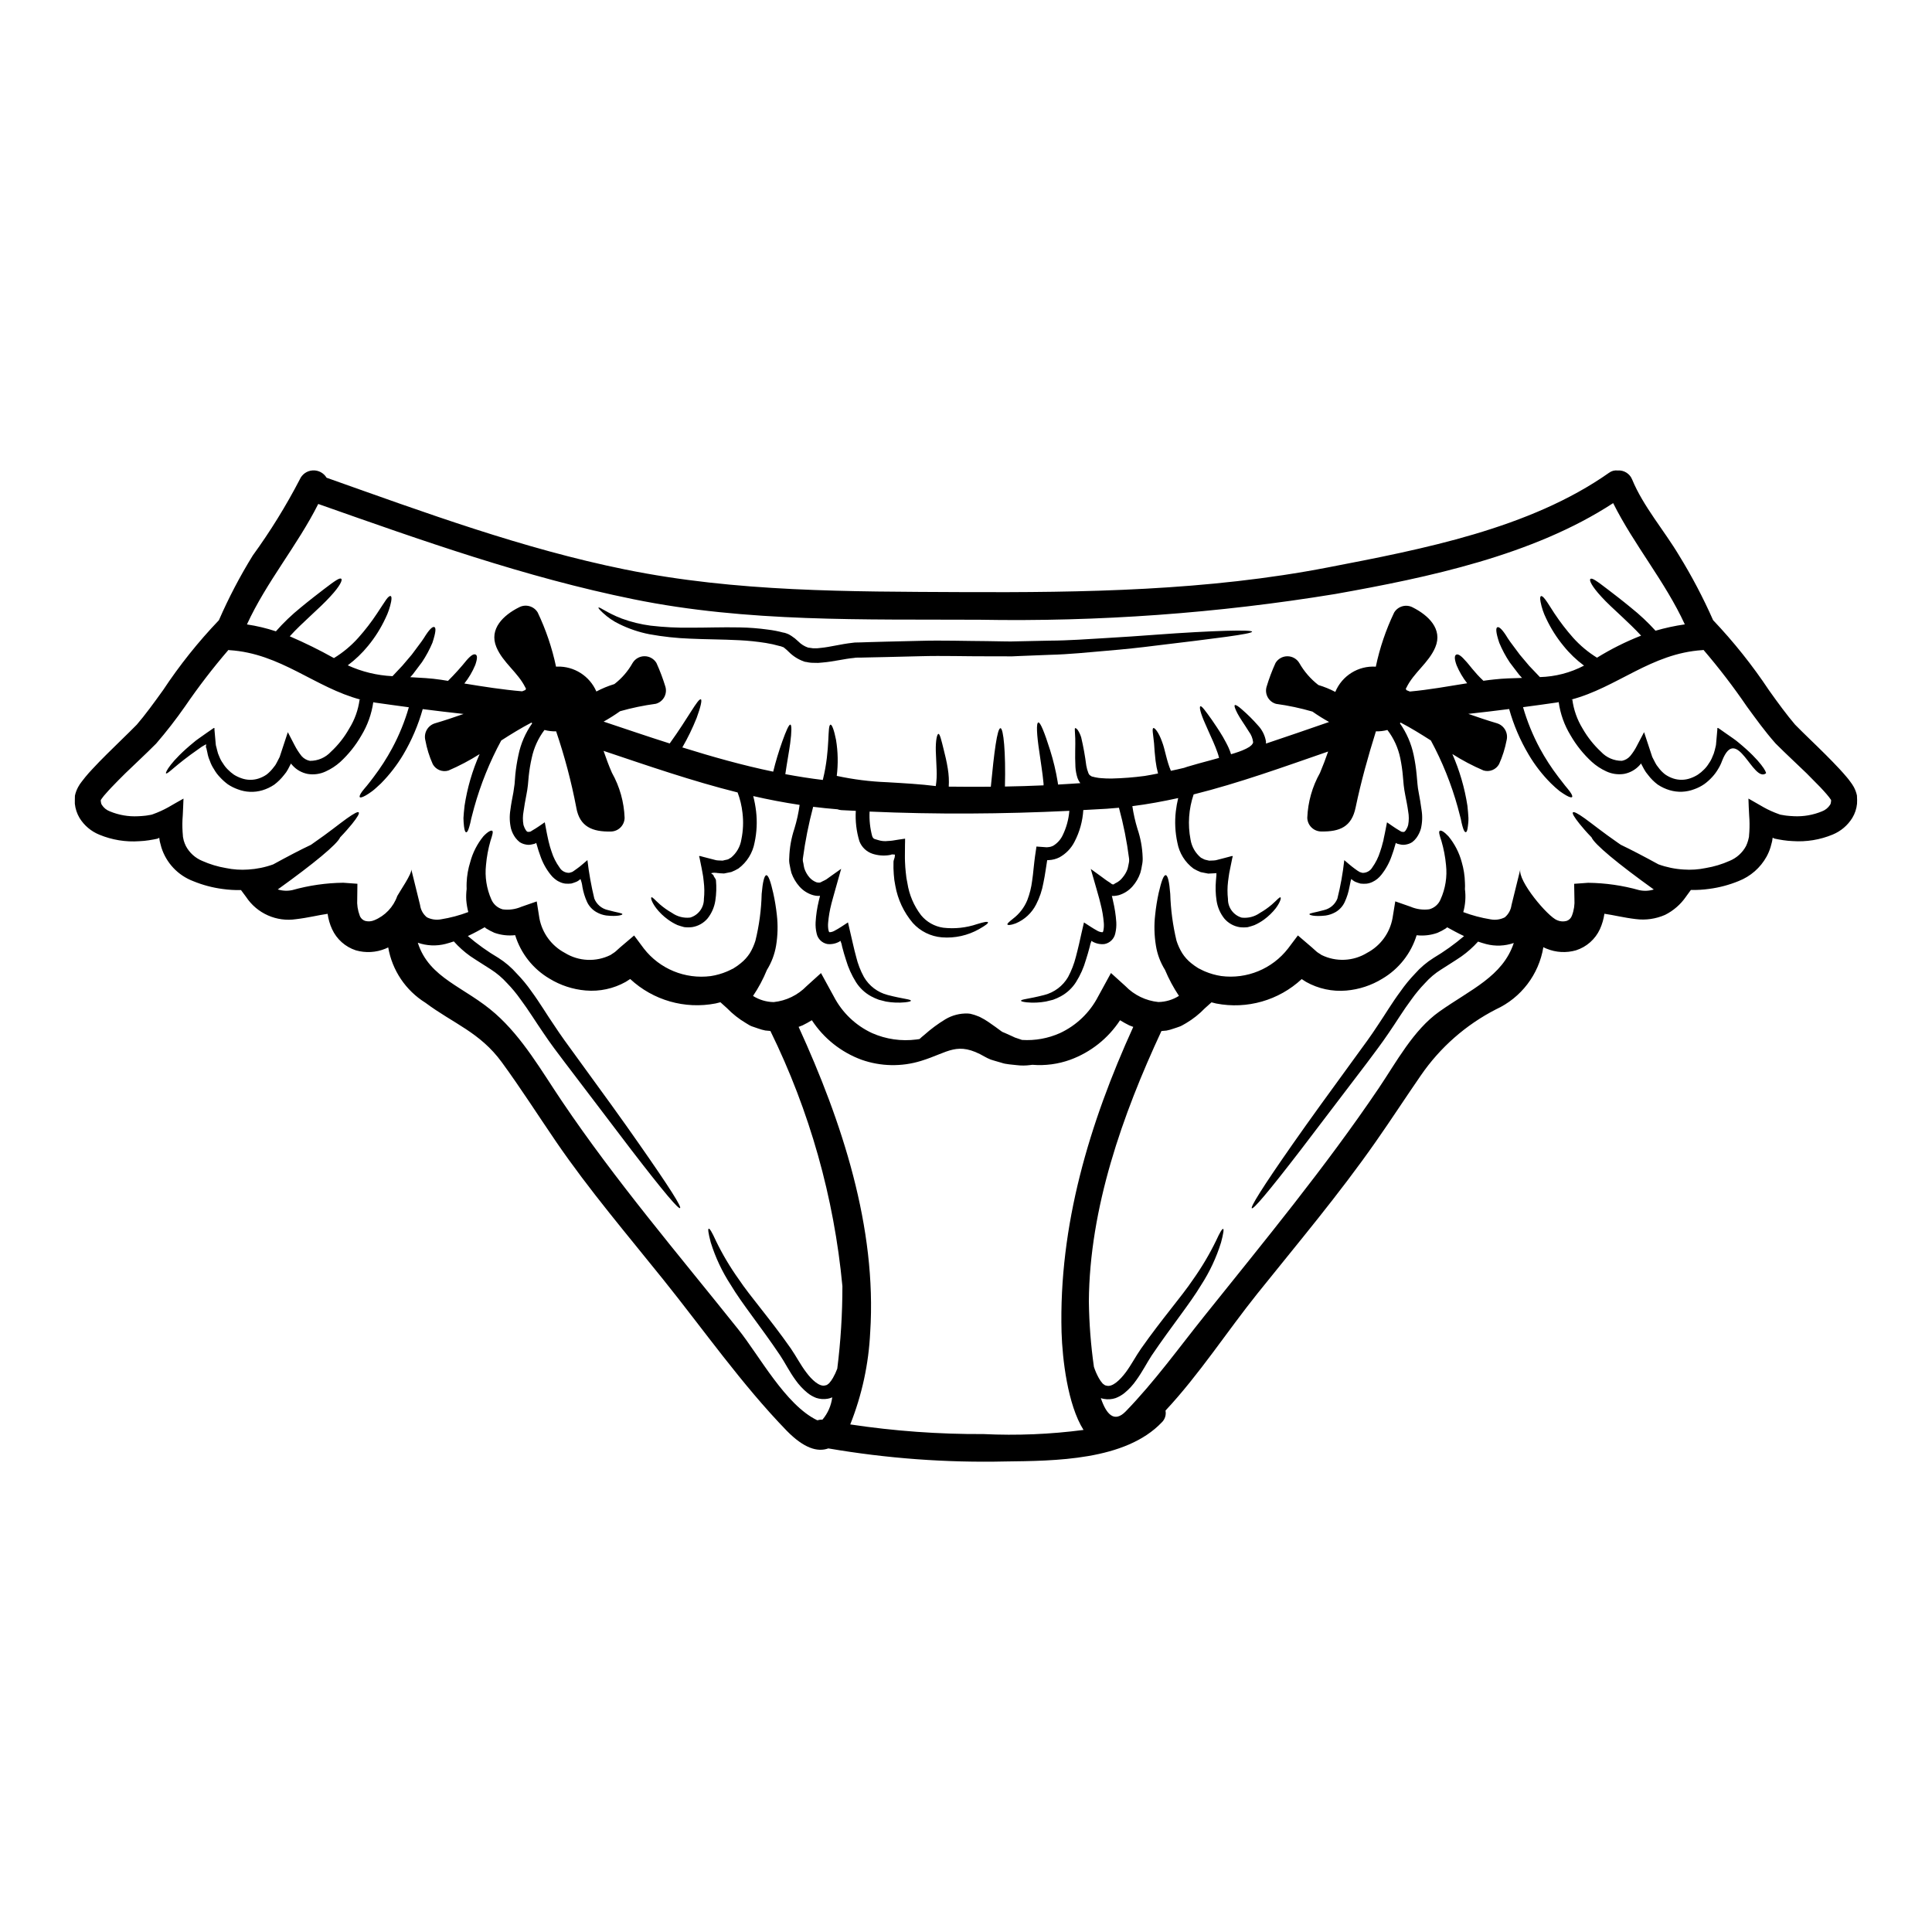 <?xml version="1.0" encoding="UTF-8"?>
<!-- Uploaded to: SVG Repo, www.svgrepo.com, Generator: SVG Repo Mixer Tools -->
<svg fill="#000000" width="800px" height="800px" version="1.1" viewBox="144 144 512 512" xmlns="http://www.w3.org/2000/svg">
 <g>
  <path d="m198.65 341.23c-0.023-0.023-0.07 0.047-0.121 0.07l-0.293 0.145c-0.555 0.293-1.082 0.637-1.574 1.023-6.297 4.356-8.23 6.793-8.66 6.481-0.27-0.148 1.18-3.191 7.352-8.23 0.535-0.512 2.144-1.574 3.543-2.582 0.367-0.27 0.754-0.535 1.145-0.789 0.344-0.191 0.926-0.852 0.789-0.023 0.098 0.996 0.195 2.019 0.27 3.066l0.074 0.832c0.023 0.094 0.047 0.316 0.07 0.461l0.074 0.219c0.074 0.293 0.145 0.582 0.219 0.902 0.133 0.613 0.336 1.211 0.609 1.773 0.238 0.617 0.559 1.199 0.949 1.73 0.352 0.586 0.777 1.129 1.266 1.609 0.5 0.512 1.047 0.977 1.633 1.383 0.629 0.391 1.297 0.711 1.996 0.949 1.461 0.523 3.051 0.551 4.527 0.074 0.777-0.254 1.52-0.621 2.191-1.094 0.688-0.555 1.301-1.191 1.824-1.898 0.32-0.355 0.586-0.754 0.789-1.184 0.27-0.488 0.535-1.023 0.789-1.535 0.703-2.141 1.414-4.328 2.168-6.574 0.582 1.145 1.18 2.289 1.797 3.461 0.52 1.016 1.141 1.977 1.852 2.871 0.578 0.656 1.355 1.102 2.215 1.266 2.109 0.012 4.121-0.859 5.555-2.406 1.922-1.781 3.555-3.852 4.84-6.137 1.461-2.34 2.398-4.961 2.758-7.695l0.32 0.027c-12.152-3.191-21.184-12.273-34.816-13.125h-0.004c-0.09-0.008-0.184-0.023-0.27-0.047-4.102 4.769-7.938 9.762-11.488 14.953-2.379 3.41-4.93 6.695-7.644 9.844-2.898 2.922-5.578 5.356-8.16 7.871-1.262 1.266-2.531 2.508-3.676 3.727-0.559 0.605-1.141 1.215-1.629 1.797-0.258 0.266-0.492 0.555-0.703 0.855-0.172 0.207-0.328 0.426-0.465 0.656-0.098-0.195-0.098 0.902 0.242 1.363 0.504 0.785 1.246 1.383 2.117 1.703 2.367 0.984 4.922 1.426 7.481 1.293 0.656 0 1.289-0.098 1.926-0.145 0.316-0.023 0.605-0.098 0.926-0.145l0.461-0.074-0.004-0.004c0.211-0.027 0.418-0.086 0.613-0.168 1.41-0.504 2.777-1.121 4.086-1.852 1.34-0.789 2.68-1.535 4.019-2.289-0.023 1.391-0.145 2.973-0.195 4.484v-0.004c-0.121 1.426-0.137 2.856-0.047 4.285l0.07 0.902 0.027 0.438v-0.004c0 0.086 0.02 0.168 0.047 0.246l0.168 0.789v-0.004c0.148 0.496 0.336 0.977 0.562 1.438 0.941 1.777 2.473 3.168 4.332 3.938 2.004 0.891 4.113 1.531 6.277 1.898 1.941 0.402 3.926 0.535 5.902 0.395 2.262-0.137 4.492-0.594 6.621-1.363 3.871-2.117 7.254-3.894 10.004-5.184 0.219-0.168 0.441-0.32 0.656-0.465 4.141-2.848 6.938-5.16 8.863-6.523s2.922-1.879 3.148-1.609c0.227 0.27-0.293 1.219-1.777 3.07-0.789 0.949-1.797 2.141-3.148 3.543-0.75 1.801-6.934 6.914-16.531 13.805l0.004-0.004c1.254 0.391 2.586 0.449 3.871 0.172 4.391-1.238 8.926-1.891 13.488-1.945l3.746 0.27-0.047 4.039v-0.004c-0.098 1.492 0.129 2.988 0.66 4.387 0.223 0.664 0.746 1.188 1.41 1.41 0.816 0.227 1.684 0.164 2.461-0.172 2.856-1.172 5.07-3.512 6.086-6.426 0.559-1.07 4.019-6.039 3.699-7.086l2.34 9.496c0.164 1.27 0.809 2.426 1.801 3.238 1.164 0.59 2.488 0.781 3.769 0.535 2.461-0.395 4.879-1.039 7.207-1.922-0.27-1.031-0.449-2.086-0.535-3.148-0.055-0.984-0.023-1.973 0.098-2.949-0.023-0.582-0.023-1.18 0-1.703 0.078-1.852 0.398-3.688 0.957-5.457 0.664-2.492 1.852-4.816 3.481-6.816 1.18-1.242 2.023-1.656 2.34-1.461 0.316 0.195 0.047 1.141-0.461 2.676-0.598 2.086-0.996 4.223-1.184 6.383-0.344 3.113 0.145 6.262 1.414 9.125 0.543 1.289 1.648 2.258 2.996 2.633 1.688 0.227 3.402-0.008 4.969-0.684l4.066-1.414 0.703 4.457c0.734 3.926 3.215 7.305 6.746 9.18 3.664 2.262 8.238 2.473 12.098 0.559 0.438-0.34 0.926-0.559 1.34-0.926 0.414-0.367 0.789-0.727 1.215-1.094l3.703-3.148 2.578 3.457c4.191 5.402 10.934 8.18 17.715 7.305 1.48-0.227 2.93-0.633 4.309-1.219 0.344-0.121 0.656-0.32 1-0.465l0.484-0.242h0.023c0 0.023 0.273-0.145 0.219-0.121l0.074-0.047c0.652-0.391 1.27-0.828 1.852-1.316 0.941-0.746 1.754-1.645 2.41-2.652 0.629-1.039 1.125-2.152 1.484-3.312 1-4.066 1.555-8.23 1.656-12.414 0.27-3.148 0.703-4.922 1.242-4.945 0.539-0.023 1.141 1.68 1.824 4.723 0.426 1.906 0.742 3.832 0.953 5.769 0.316 2.723 0.25 5.477-0.199 8.18-0.383 2.281-1.211 4.465-2.43 6.43-0.984 2.418-2.219 4.727-3.68 6.891 1.645 1.031 3.535 1.598 5.477 1.629 3.312-0.344 6.398-1.844 8.719-4.234l3.82-3.457 2.606 4.769 0.789 1.438c2.219 4.281 5.797 7.699 10.176 9.715 3.676 1.617 7.727 2.195 11.711 1.68 0.293-0.023 0.535-0.074 0.828-0.121 0.367-0.344 0.754-0.703 1.289-1.121 1.723-1.539 3.578-2.914 5.551-4.113 1.793-1.07 3.856-1.602 5.941-1.535 0.445 0.012 0.891 0.094 1.312 0.242 0.355 0.09 0.707 0.203 1.047 0.344 0.367 0.121 0.684 0.27 0.855 0.34l1.215 0.656 1.07 0.684c1.316 0.875 2.508 1.797 3.262 2.336l0.242 0.172 0.047 0.023 0.051 0.047c0.023 0 0.023 0.027 0.047 0.027l0.754 0.316c0.613 0.293 1.195 0.555 1.75 0.789h0.008c0.27 0.145 0.547 0.277 0.832 0.391l0.656 0.219c0.414 0.121 0.789 0.27 1.215 0.414v0.004c3.449 0.223 6.898-0.395 10.055-1.805 4.363-2.023 7.93-5.445 10.137-9.723l0.789-1.438 2.606-4.769 3.82 3.457c2.324 2.398 5.422 3.898 8.742 4.234 1.934-0.031 3.82-0.594 5.453-1.629-1.449-2.176-2.688-4.481-3.695-6.891-1.227-1.961-2.047-4.148-2.41-6.43-0.445-2.703-0.512-5.457-0.195-8.18 0.199-1.938 0.508-3.863 0.922-5.769 0.707-3.043 1.289-4.723 1.852-4.723 0.559 0 0.977 1.777 1.219 4.945 0.129 4.184 0.68 8.344 1.656 12.414 0.367 1.16 0.875 2.273 1.512 3.312 0.645 1.008 1.449 1.902 2.383 2.652 0.59 0.477 1.207 0.914 1.852 1.316l0.098 0.047 0.047 0.023 0.074 0.051 0.121 0.047 0.484 0.242c0.32 0.145 0.633 0.344 0.977 0.465 1.383 0.582 2.828 0.992 4.312 1.219 6.781 0.883 13.523-1.898 17.711-7.305l2.602-3.457 3.676 3.148c0.418 0.367 0.832 0.73 1.219 1.094 0.391 0.363 0.902 0.586 1.34 0.926 3.867 1.914 8.449 1.703 12.121-0.559 3.531-1.867 6.008-5.25 6.723-9.18l0.727-4.457 4.043 1.414h0.004c1.562 0.672 3.277 0.91 4.965 0.684 1.355-0.359 2.465-1.332 2.996-2.633 1.285-2.848 1.785-5.992 1.441-9.098-0.199-2.16-0.609-4.301-1.219-6.383-0.512-1.535-0.789-2.461-0.438-2.676 0.352-0.215 1.145 0.215 2.312 1.461 1.637 1.996 2.832 4.316 3.504 6.809 0.523 1.781 0.812 3.621 0.855 5.477 0.035 0.566 0.035 1.137 0 1.703 0.266 2.039 0.117 4.109-0.441 6.09 2.34 0.879 4.766 1.523 7.234 1.922 1.281 0.242 2.606 0.055 3.769-0.535 0.977-0.82 1.609-1.973 1.777-3.238l2.34-9.496c-0.73 3.043 7.301 12.594 9.785 13.512 0.785 0.336 1.66 0.398 2.484 0.172 0.66-0.227 1.184-0.75 1.41-1.41 0.535-1.398 0.758-2.894 0.66-4.387l-0.074-4.039 3.75-0.27v0.004c4.562 0.055 9.098 0.707 13.488 1.945 1.281 0.277 2.617 0.219 3.867-0.172-9.594-6.887-15.777-12.027-16.504-13.828-1.367-1.391-2.363-2.582-3.148-3.543-1.488-1.852-2.023-2.824-1.777-3.07 0.242-0.242 1.242 0.242 3.148 1.609s4.746 3.676 8.863 6.523c0.215 0.145 0.461 0.32 0.68 0.465 2.754 1.316 6.109 3.066 9.98 5.184h0.004c2.137 0.773 4.375 1.234 6.644 1.367 1.977 0.145 3.961 0.012 5.902-0.395 2.172-0.363 4.289-1 6.297-1.898 1.867-0.766 3.41-2.156 4.359-3.938 0.219-0.465 0.398-0.945 0.539-1.438l0.191-0.789v0.004c0.008-0.082 0.023-0.164 0.047-0.246l0.027-0.438 0.07-0.902v0.004c0.082-1.43 0.066-2.859-0.047-4.285-0.074-1.512-0.172-3.094-0.195-4.484 1.316 0.754 2.656 1.512 3.996 2.289v0.004c1.312 0.734 2.691 1.352 4.113 1.852 0.191 0.09 0.398 0.145 0.609 0.168l0.461 0.074c0.293 0.047 0.609 0.121 0.926 0.145 0.633 0.047 1.266 0.145 1.902 0.145l-0.004 0.004c2.566 0.129 5.125-0.309 7.5-1.293 0.867-0.328 1.609-0.926 2.117-1.703 0.344-0.461 0.316-1.574 0.242-1.363-0.023-0.051-0.27-0.395-0.465-0.656-0.195-0.266-0.461-0.559-0.703-0.855-0.488-0.582-1.07-1.18-1.629-1.797-1.18-1.219-2.414-2.461-3.676-3.727-2.606-2.531-5.285-4.969-8.184-7.871-2.922-3.309-5.16-6.449-7.644-9.84v-0.004c-3.543-5.191-7.371-10.184-11.465-14.957-0.098 0.027-0.195 0.047-0.297 0.051-13.605 0.855-22.641 9.934-34.812 13.125l0.344-0.027c0.355 2.727 1.285 5.348 2.723 7.695 1.305 2.277 2.945 4.348 4.867 6.137 1.43 1.547 3.445 2.422 5.555 2.406 0.852-0.168 1.621-0.613 2.188-1.266 0.73-0.879 1.352-1.844 1.855-2.871 0.605-1.18 1.215-2.312 1.824-3.461 0.73 2.238 1.465 4.434 2.168 6.574 0.27 0.512 0.535 1.047 0.789 1.535h-0.004c0.215 0.426 0.48 0.82 0.789 1.184 0.512 0.719 1.129 1.359 1.824 1.898 0.676 0.473 1.414 0.84 2.191 1.094 1.477 0.477 3.07 0.449 4.527-0.074 0.691-0.242 1.352-0.559 1.969-0.949 0.59-0.395 1.137-0.852 1.633-1.359 0.5-0.488 0.93-1.035 1.289-1.633 0.383-0.535 0.695-1.113 0.93-1.73 0.277-0.562 0.488-1.16 0.629-1.773 0.074-0.32 0.145-0.609 0.219-0.902l0.047-0.219c0.047-0.152 0.07-0.305 0.074-0.461l0.074-0.832c0.094-1.047 0.191-2.07 0.27-3.066-0.098-0.828 0.461-0.168 0.828 0.023 0.395 0.27 0.754 0.535 1.117 0.789 1.438 1 3.019 2.07 3.582 2.582 6.16 5.039 7.598 8.082 7.352 8.23-3.434 2.602-7.719-13.223-11.613-3.336v-0.004c-0.273 0.777-0.633 1.52-1.074 2.219-0.445 0.758-0.973 1.469-1.574 2.117-0.633 0.691-1.332 1.32-2.094 1.871-0.82 0.566-1.711 1.016-2.652 1.344-2.07 0.797-4.344 0.891-6.473 0.266-1.145-0.336-2.227-0.844-3.219-1.508-0.965-0.727-1.828-1.59-2.551-2.555-0.406-0.465-0.758-0.973-1.051-1.512-0.242-0.461-0.488-0.926-0.754-1.414-0.023-0.023-0.047-0.121-0.074-0.121-0.07 0.121 0.098-0.047-0.316 0.441-1.078 1.207-2.523 2.027-4.113 2.336-1.629 0.262-3.305 0.023-4.797-0.684-1.375-0.633-2.648-1.469-3.773-2.481-2.231-2.043-4.137-4.418-5.648-7.039-1.645-2.691-2.715-5.688-3.148-8.812-0.145 0.023-0.293 0.07-0.461 0.094-2.949 0.418-5.969 0.855-8.984 1.242l-0.004 0.004c1.094 3.773 2.578 7.418 4.434 10.883 1.438 2.656 3.082 5.195 4.918 7.598 0.68 0.902 1.262 1.652 1.773 2.285s0.949 1.121 1.242 1.535c0.605 0.828 0.789 1.316 0.629 1.508-0.156 0.191-0.629 0.098-1.574-0.438-0.461-0.27-1.043-0.633-1.75-1.145h0.004c-0.797-0.641-1.559-1.324-2.285-2.043-2.281-2.281-4.266-4.84-5.906-7.621-2.246-3.777-3.984-7.84-5.164-12.074-3.602 0.461-7.203 0.898-10.832 1.285 2.508 0.879 5.016 1.73 7.574 2.484 1.926 0.57 3.062 2.555 2.582 4.508-0.418 2.18-1.086 4.305-1.996 6.328-0.805 1.461-2.519 2.16-4.117 1.68-2.867-1.227-5.633-2.684-8.266-4.356 1.922 4.375 3.262 8.98 3.992 13.703 0.121 1.266 0.242 2.34 0.27 3.238 0.023 0.902-0.074 1.629-0.145 2.188-0.121 1.121-0.316 1.574-0.586 1.574-0.273 0-0.535-0.461-0.828-1.508l-0.004 0.004c-0.188-0.664-0.34-1.34-0.461-2.019-0.219-0.832-0.488-1.828-0.789-2.996h0.004c-1.707-6.176-4.102-12.141-7.148-17.777-2.629-1.68-5.258-3.309-8.012-4.746h0.004c-0.074 0.059-0.141 0.121-0.199 0.191 1.781 2.531 3.023 5.398 3.652 8.426 0.367 1.727 0.629 3.477 0.789 5.234 0.074 0.832 0.148 1.656 0.219 2.461v-0.004c0.062 0.738 0.168 1.469 0.316 2.195 0.273 1.508 0.562 3.043 0.754 4.602v-0.004c0.281 1.676 0.223 3.387-0.168 5.039-0.25 0.867-0.648 1.684-1.18 2.414-0.309 0.426-0.676 0.801-1.094 1.117-0.477 0.316-1.016 0.531-1.574 0.633-0.531 0.125-1.082 0.125-1.613 0l-0.703-0.168c-0.07-0.016-0.137-0.039-0.195-0.074-0.105-0.047-0.203-0.105-0.293-0.172-0.012 0.035-0.02 0.066-0.023 0.102-0.023 0.07-0.145 0.484-0.145 0.484-0.27 0.977-0.559 1.926-0.902 2.824-0.621 1.824-1.555 3.531-2.754 5.039-0.312 0.395-0.664 0.754-1.047 1.074-0.402 0.328-0.844 0.609-1.316 0.828-0.496 0.238-1.027 0.395-1.574 0.457-0.523 0.043-1.051 0.035-1.574-0.023-0.465-0.125-0.918-0.277-1.363-0.461-0.188-0.082-0.367-0.191-0.535-0.316-0.367-0.215-0.32-0.293-0.512-0.438-0.191 0.316-0.168 0.316-0.535 2.141-0.246 1.359-0.664 2.684-1.242 3.938-0.516 1.137-1.375 2.082-2.457 2.703-0.812 0.461-1.703 0.766-2.629 0.902-3.07 0.34-4.262-0.148-4.285-0.344 0-0.316 1.34-0.395 3.938-1.121h-0.004c1.582-0.383 2.883-1.508 3.484-3.019 0.84-3.352 1.453-6.762 1.828-10.199 0.461 0.395 0.926 0.789 1.387 1.18 0.461 0.395 0.977 0.789 1.391 1.094 0.414 0.309 0.996 0.73 1.316 0.879l0.703 0.215-0.004 0.004c1.074 0.039 2.082-0.508 2.629-1.434 0.91-1.27 1.609-2.676 2.07-4.164 0.297-0.848 0.551-1.707 0.758-2.582l0.094-0.316 0.121-0.656 0.297-1.391c0.191-0.949 0.363-1.898 0.559-2.852 1.047 0.707 2.141 1.512 3.117 2.07 0.215 0.121 0.582 0.367 0.703 0.414v0.004c0.082-0.004 0.164 0.004 0.242 0.027 0.191 0.07 0.27 0 0.367 0.023 0.27 0.07 0.875-0.73 1.18-1.828 0.223-1.191 0.223-2.414 0-3.606-0.172-1.363-0.488-2.848-0.789-4.406-0.148-0.789-0.297-1.605-0.395-2.535-0.074-0.789-0.148-1.574-0.219-2.41l0.004 0.004c-0.137-1.605-0.371-3.207-0.699-4.785-0.559-2.707-1.723-5.258-3.406-7.449-0.992 0.27-2.016 0.391-3.043 0.363-2.094 6.691-3.938 13.293-5.379 20.184-1.047 5.117-4.188 6.449-9.156 6.352v0.004c-2-0.043-3.613-1.652-3.652-3.652 0.168-4.168 1.32-8.23 3.359-11.863 0.789-1.855 1.508-3.773 2.168-5.676-11.742 4.059-23.551 8.348-35.645 11.367-1.309 3.844-1.594 7.965-0.824 11.953 0.301 1.887 1.281 3.602 2.754 4.82 0.367 0.145 0.684 0.395 1.047 0.512 0.363 0.117 0.789 0.168 1.145 0.27 0.395-0.023 0.832-0.051 1.242-0.051l0.145-0.023c0.047 0 0.047 0.023 0.098 0l0.316-0.047 0.754-0.195 1.41-0.363 1.391-0.367c0.414-0.074 1.145-0.488 0.789 0.242-0.191 0.926-0.395 1.852-0.559 2.754l-0.27 1.34-0.145 0.973c-0.051 0.441-0.121 0.855-0.172 1.266-0.188 1.543-0.195 3.106-0.023 4.648-0.023 2.266 1.457 4.273 3.629 4.922 1.715 0.199 3.441-0.242 4.844-1.246 1.117-0.637 2.172-1.375 3.152-2.211 1.508-1.32 2.019-2.047 2.309-1.902 0.172 0.074 0.051 1.094-1.262 2.875-0.887 1.125-1.918 2.125-3.07 2.973-0.812 0.598-1.688 1.102-2.606 1.508-0.535 0.195-1.117 0.367-1.75 0.535h-0.004c-0.711 0.086-1.43 0.086-2.141 0-1.586-0.254-3.027-1.066-4.066-2.289-1.078-1.359-1.785-2.981-2.047-4.699-0.277-1.785-0.332-3.602-0.168-5.402 0.047-0.465 0.07-0.926 0.121-1.414v-0.367c0.023-0.145-0.074-0.145-0.074-0.145l-0.215 0.023c-0.609 0.023-1.242 0.051-1.879 0.098-0.656-0.121-1.316-0.242-1.996-0.395-0.656-0.258-1.289-0.566-1.898-0.922-2.254-1.668-3.785-4.133-4.285-6.894-0.59-2.711-0.73-5.504-0.414-8.266 0.141-1.191 0.352-2.375 0.633-3.543-4.019 0.879-8.062 1.633-12.152 2.144l0.004 0.004c0.301 2.016 0.746 4.008 1.34 5.961 0.836 2.449 1.305 5.012 1.387 7.598 0.039 0.695-0.016 1.391-0.168 2.07-0.098 0.691-0.246 1.371-0.441 2.043-0.449 1.328-1.16 2.555-2.094 3.606-0.969 1.094-2.227 1.895-3.625 2.312-0.379 0.09-0.762 0.152-1.145 0.195h-0.586c-0.121-0.098-0.094-0.023-0.094 0l0.023 0.074 0.293 1.285h-0.004c0.441 1.832 0.727 3.699 0.855 5.578 0.059 1.016-0.031 2.031-0.27 3.019-0.301 1.422-1.422 2.523-2.848 2.797-1.09 0.125-2.191-0.098-3.148-0.633-0.105-0.066-0.203-0.137-0.297-0.215-0.227 0.512-0.391 1.051-0.484 1.605-0.32 1.18-0.633 2.34-1 3.434v-0.004c-0.59 2.086-1.477 4.074-2.629 5.906-1 1.57-2.379 2.859-4.016 3.75-0.664 0.363-1.355 0.672-2.07 0.926-0.656 0.168-1.289 0.316-1.879 0.461h0.004c-1.68 0.309-3.391 0.383-5.086 0.219-1.047-0.121-1.512-0.27-1.512-0.414-0.047-0.414 1.969-0.441 6.16-1.535 2.648-0.676 4.918-2.387 6.297-4.746 0.902-1.695 1.598-3.492 2.07-5.356 0.293-1.047 0.535-2.164 0.828-3.332 0.395-1.852 0.855-3.773 1.316-5.793 1.145 0.727 2.363 1.574 3.606 2.238h-0.004c0.395 0.219 0.836 0.344 1.289 0.359 0.121-0.094 0.121 0.074 0.27-0.512h-0.004c0.125-0.656 0.16-1.328 0.098-1.996-0.137-1.676-0.422-3.34-0.848-4.965l-0.367-1.461c-0.242-0.875-0.512-1.773-0.754-2.676-0.488-1.703-0.973-3.41-1.484-5.16 0.902 0.629 1.773 1.285 2.652 1.922l1.289 0.949c0.367 0.242 0.633 0.465 0.949 0.633 0.316 0.168 0.68 0.586 0.926 0.586h0.242c0.145 0 0.293-0.27 0.465-0.297 0.746-0.34 1.398-0.855 1.898-1.508 0.586-0.68 1.039-1.465 1.34-2.312 0.145-0.461 0.172-0.902 0.293-1.363h-0.004c0.121-0.453 0.152-0.922 0.098-1.391-0.578-4.535-1.473-9.023-2.676-13.438-1.098 0.098-2.191 0.191-3.285 0.27l-6.164 0.34c-0.176 2.941-0.973 5.809-2.34 8.422-0.887 1.742-2.277 3.176-3.988 4.113-0.875 0.438-1.828 0.688-2.805 0.73l-0.316 0.023h-0.023l-0.023-0.023h-0.051l-0.023 0.023c-0.074 0.344-0.27 1.703-0.395 2.559-0.191 1.215-0.367 2.363-0.609 3.457-0.352 1.984-1 3.902-1.918 5.695-1.152 2.277-3.078 4.062-5.434 5.043-1.438 0.535-2.117 0.484-2.188 0.27-0.07-0.215 0.395-0.656 1.484-1.512v-0.004c1.684-1.273 2.996-2.981 3.797-4.938 0.629-1.641 1.055-3.348 1.27-5.09 0.168-1.023 0.27-2.144 0.395-3.336 0.168-1.316 0.168-1.969 0.656-5.086l0.07-0.488c0.023-0.047 0-0.195 0.074-0.195l0.242 0.027 0.996 0.07 1 0.074 0.293 0.023c0.316 0.023 0.219 0 0.27 0l0.195-0.023c0.5-0.023 0.988-0.16 1.43-0.395 1.066-0.652 1.922-1.602 2.461-2.727 0.996-2.039 1.602-4.242 1.781-6.504-17.652 0.855-35.277 0.977-52.93 0.195h-0.004c-0.117 2.199 0.117 4.398 0.688 6.523 0.34 0.879 0.75 0.73 1.484 1h-0.004c0.887 0.297 1.828 0.391 2.758 0.266 0.383-0.012 0.766-0.043 1.145-0.098l1.676-0.27 1.656-0.242c0.023 0.512-0.023 1.098-0.023 1.633 0 0.973-0.023 1.969-0.023 2.898-0.027 0.512 0.023 1.023 0.023 1.535 0.047 1.02 0.098 2.019 0.215 2.969h0.004c0.074 0.926 0.211 1.848 0.418 2.754 0.477 3.09 1.723 6.012 3.625 8.5 1.473 1.793 3.566 2.977 5.867 3.309 3.019 0.352 6.078 0.027 8.957-0.949 1.879-0.582 2.754-0.73 2.898-0.488 0.141 0.242-0.559 0.789-2.336 1.801v0.004c-2.988 1.691-6.414 2.457-9.84 2.191-2.973-0.234-5.746-1.602-7.742-3.82-2.387-2.824-3.984-6.227-4.629-9.867-0.211-1-0.352-2.019-0.41-3.039-0.086-1.062-0.109-2.125-0.074-3.191-0.027-0.559 0.363-1.121 0.363-1.68v-0.34l-0.438-0.027-0.438-0.023c0.094 0.051-0.344 0.168-0.656 0.195v0.004c-1.449 0.215-2.93 0.098-4.328-0.344-1.633-0.523-2.938-1.758-3.543-3.359-0.789-2.602-1.109-5.32-0.949-8.035-1.289-0.07-2.559-0.121-3.848-0.191-0.352-0.031-0.695-0.105-1.023-0.223-2.164-0.172-4.309-0.391-6.426-0.656h-0.004c-1.195 4.5-2.106 9.066-2.723 13.68-0.051 0.422-0.008 0.844 0.121 1.246 0.062 0.477 0.152 0.949 0.27 1.414 0.293 0.875 0.754 1.688 1.359 2.383 0.516 0.586 1.168 1.031 1.898 1.293 0.152 0.035 0.309 0.059 0.465 0.07h0.219c0.242 0.051 0.656-0.242 0.926-0.367 0.27-0.121 0.582-0.27 0.949-0.484l1.289-0.926c0.902-0.633 1.773-1.242 2.652-1.879-0.488 1.754-1 3.484-1.461 5.164-0.27 0.902-0.512 1.797-0.754 2.699-0.145 0.488-0.27 0.977-0.395 1.461l0.004 0.004c-0.422 1.629-0.707 3.289-0.852 4.965-0.062 0.668-0.031 1.34 0.094 1.996 0.172 0.586 0.148 0.418 0.27 0.512 0.453-0.008 0.895-0.133 1.289-0.359 1.266-0.656 2.484-1.512 3.606-2.238 0.461 2.019 0.902 3.938 1.34 5.793 0.27 1.18 0.535 2.285 0.828 3.332h-0.004c0.453 1.867 1.148 3.672 2.07 5.356 1.375 2.352 3.625 4.059 6.258 4.746 4.188 1.094 6.184 1.121 6.184 1.535 0 0.145-0.465 0.293-1.535 0.414-1.688 0.164-3.391 0.098-5.059-0.195-0.586-0.168-1.219-0.316-1.902-0.484-0.711-0.258-1.406-0.566-2.07-0.926-1.629-0.891-3-2.184-3.992-3.75-1.148-1.836-2.043-3.824-2.652-5.906-0.367-1.094-0.684-2.238-1-3.434v0.004c-0.082-0.555-0.238-1.094-0.461-1.605l-0.297 0.215h0.004c-0.973 0.543-2.086 0.762-3.191 0.633-1.418-0.273-2.535-1.379-2.824-2.797-0.238-0.988-0.328-2.004-0.27-3.019 0.109-1.879 0.387-3.746 0.832-5.578l0.316-1.285v-0.074c0-0.023 0.051-0.098-0.023-0.047s-0.047 0.047-0.074 0.047h-0.57c-0.387-0.027-0.77-0.094-1.145-0.195-1.398-0.402-2.656-1.199-3.625-2.289-0.926-1.047-1.645-2.262-2.117-3.578-0.184-0.664-0.332-1.34-0.441-2.023-0.156-0.652-0.207-1.328-0.145-1.996 0.074-2.633 0.535-5.242 1.367-7.742 0.633-2.059 1.098-4.164 1.383-6.297-4.164-0.629-8.266-1.41-12.297-2.336 0.348 1.328 0.598 2.68 0.758 4.039 0.324 2.758 0.191 5.551-0.395 8.266-0.5 2.762-2.031 5.223-4.285 6.894-0.598 0.355-1.227 0.664-1.875 0.922-0.68 0.145-1.316 0.27-1.949 0.395-0.633-0.047-1.18-0.074-1.801-0.098l-0.094-0.023h0.926c0-0.023-1.18-0.047-1.18-0.047h-0.004c-0.414-0.059-0.84-0.027-1.242 0.094 0 0.098 0.586 0.465 0.586 0.465 0.047 0.488 0.633 0.949 0.68 1.414 0.164 1.801 0.109 3.613-0.168 5.402-0.266 1.727-0.977 3.352-2.062 4.715-1.039 1.223-2.481 2.035-4.066 2.289-0.711 0.086-1.43 0.086-2.141 0-0.609-0.168-1.219-0.34-1.754-0.535-0.914-0.406-1.777-0.914-2.578-1.508-1.16-0.84-2.195-1.84-3.07-2.973-1.34-1.777-1.461-2.824-1.262-2.875 0.27-0.145 0.789 0.582 2.285 1.902 0.973 0.836 2.027 1.578 3.148 2.211 1.406 1 3.133 1.445 4.844 1.246 2.172-0.648 3.652-2.656 3.629-4.922 0.164-1.547 0.148-3.106-0.051-4.648-0.047-0.414-0.094-0.828-0.145-1.266l-0.168-0.973-0.246-1.332c-0.191-0.902-0.367-1.828-0.559-2.754-0.344-0.73 0.367-0.32 0.789-0.242l1.414 0.367 1.41 0.363 0.754 0.195 0.293 0.047c0.074 0.023 0.074 0 0.098 0l0.145 0.023c0.395 0 0.828 0.027 1.242 0.051 0.395-0.098 0.75-0.195 1.18-0.27 0.43-0.07 0.656-0.367 1.02-0.512 1.48-1.215 2.461-2.93 2.754-4.82 0.484-2.324 0.582-4.707 0.297-7.062-0.203-1.848-0.637-3.664-1.293-5.402-12.074-3.019-23.738-7.062-35.523-11.02 0.68 1.969 1.391 3.938 2.238 5.844h0.004c2.035 3.637 3.18 7.711 3.336 11.879-0.023 2.004-1.645 3.629-3.652 3.652-4.82 0.098-8.266-1.215-9.156-6.352l0.004-0.004c-1.312-6.848-3.098-13.594-5.344-20.195-1.039 0.027-2.082-0.094-3.09-0.363-1.664 2.199-2.82 4.746-3.383 7.449-0.359 1.574-0.621 3.164-0.789 4.769-0.074 0.828-0.145 1.633-0.219 2.41-0.098 0.93-0.242 1.73-0.395 2.535-0.293 1.574-0.582 3.043-0.754 4.406v-0.004c-0.227 1.191-0.238 2.414-0.023 3.606 0.32 1.094 0.902 1.898 1.18 1.828 0.121-0.023 0.195 0.047 0.395-0.023 0.078-0.023 0.16-0.035 0.242-0.027 0.121-0.047 0.465-0.293 0.68-0.414 1-0.559 2.094-1.363 3.148-2.07 0.168 0.953 0.367 1.902 0.535 2.852l0.293 1.391 0.148 0.656 0.07 0.316 0.004-0.004c0.203 0.875 0.457 1.734 0.754 2.582 0.469 1.492 1.176 2.898 2.094 4.164 0.535 0.926 1.539 1.48 2.606 1.434l0.727-0.215c0.32-0.145 0.879-0.609 1.289-0.879h0.004c0.484-0.34 0.945-0.707 1.391-1.094 0.461-0.395 0.926-0.789 1.387-1.18l-0.004-0.004c0.402 3.434 1.012 6.84 1.828 10.199 0.605 1.52 1.914 2.648 3.508 3.019 2.606 0.73 3.938 0.809 3.938 1.121 0 0.191-1.215 0.68-4.285 0.344h-0.004c-0.918-0.133-1.801-0.438-2.606-0.902-1.09-0.621-1.957-1.566-2.484-2.703-0.566-1.258-0.977-2.578-1.215-3.938-0.078-0.734-0.258-1.457-0.535-2.141-0.191 0.145-0.145 0.219-0.512 0.438-0.176 0.125-0.363 0.23-0.559 0.316-0.438 0.18-0.887 0.332-1.34 0.461-0.523 0.059-1.051 0.066-1.574 0.023-0.535-0.062-1.055-0.219-1.535-0.461-0.477-0.203-0.922-0.484-1.312-0.824-0.391-0.316-0.742-0.676-1.047-1.074-1.211-1.504-2.144-3.211-2.758-5.039-0.344-0.902-0.633-1.852-0.902-2.824l-0.121-0.395c-0.047-0.094-0.047-0.168-0.07-0.168v-0.004c-0.078 0.07-0.172 0.129-0.266 0.172-0.062 0.035-0.129 0.059-0.199 0.074l-0.73 0.168c-0.527 0.125-1.078 0.125-1.605 0-0.562-0.105-1.098-0.32-1.574-0.633-0.41-0.328-0.777-0.703-1.094-1.117-0.535-0.727-0.938-1.543-1.184-2.414-0.391-1.652-0.449-3.363-0.168-5.039 0.191-1.574 0.508-3.094 0.789-4.602 0.117-0.754 0.238-1.512 0.316-2.191 0.07-0.789 0.121-1.629 0.191-2.461l-0.004 0.004c0.18-1.762 0.457-3.508 0.832-5.234 0.617-3.031 1.863-5.902 3.652-8.426-0.07-0.059-0.137-0.121-0.195-0.191-2.754 1.438-5.402 3.066-8.012 4.746-3.055 5.644-5.465 11.613-7.184 17.797-0.293 1.18-0.559 2.164-0.789 2.996h0.004c-0.125 0.684-0.289 1.355-0.484 2.019-0.297 1.047-0.562 1.535-0.832 1.508-0.27-0.027-0.438-0.461-0.582-1.574-0.086-0.727-0.133-1.457-0.145-2.188 0.047-0.902 0.145-1.969 0.293-3.238l-0.004-0.004c0.719-4.723 2.059-9.332 3.992-13.703-2.637 1.668-5.398 3.121-8.266 4.356-1.602 0.48-3.324-0.219-4.141-1.68-0.91-2.019-1.57-4.148-1.969-6.328-0.492-1.938 0.621-3.922 2.531-4.508 2.559-0.75 5.09-1.605 7.598-2.484-3.629-0.395-7.231-0.828-10.832-1.285-1.191 4.231-2.926 8.289-5.164 12.074-1.656 2.769-3.637 5.328-5.902 7.621-0.902 0.828-1.629 1.531-2.309 2.043s-1.266 0.879-1.727 1.145c-0.953 0.535-1.438 0.633-1.574 0.438-0.137-0.195 0.027-0.68 0.633-1.508 0.32-0.395 0.73-0.926 1.266-1.535 0.535-0.609 1.07-1.387 1.773-2.285 1.824-2.402 3.465-4.941 4.894-7.598 1.863-3.457 3.352-7.106 4.434-10.883-3.019-0.395-6.016-0.828-8.984-1.242-0.145-0.023-0.293-0.07-0.438-0.094v-0.004c-0.449 3.121-1.52 6.117-3.152 8.812-1.5 2.621-3.398 4.996-5.621 7.039-1.137 1.016-2.414 1.852-3.801 2.481-1.484 0.707-3.148 0.945-4.773 0.684-1.594-0.297-3.043-1.117-4.113-2.336-0.438-0.488-0.27-0.32-0.344-0.441-0.023 0-0.047 0.098-0.07 0.121-0.242 0.488-0.488 0.953-0.73 1.414-0.289 0.543-0.641 1.047-1.047 1.512-0.742 0.961-1.609 1.82-2.578 2.555-0.98 0.664-2.059 1.172-3.191 1.508-2.129 0.625-4.406 0.531-6.477-0.266-0.945-0.332-1.844-0.785-2.676-1.344-0.746-0.559-1.441-1.184-2.07-1.871-0.613-0.637-1.145-1.348-1.574-2.117-0.457-0.691-0.828-1.434-1.094-2.219-0.312-0.699-0.531-1.434-0.66-2.191-0.074-0.363-0.172-0.727-0.242-1.07l-0.074-0.27s-0.07 0.051-0.07 0v-0.145c0-0.219 0.07-0.438 0.07-0.633 0.008-0.027 0.012-0.055 0.008-0.082zm437.46 13.605 0.047 1.18-0.023 0.973c-0.129 1.328-0.555 2.613-1.246 3.754-1.223 1.988-3.047 3.535-5.207 4.426-3.359 1.395-6.996 1.988-10.625 1.73-0.84-0.035-1.68-0.113-2.508-0.242-0.754-0.098-1.777-0.32-2.289-0.418-0.145-0.07-0.293-0.145-0.461-0.238-0.051 0-0.027 0.121-0.051 0.191l-0.07 0.438-0.023 0.195-0.027 0.098-0.07 0.316-0.344 1.289-0.004 0.004c-0.262 0.859-0.613 1.691-1.047 2.484-1.633 2.953-4.254 5.242-7.398 6.473-2.488 1.023-5.098 1.719-7.766 2.07-1.621 0.23-3.258 0.328-4.898 0.293l-1.316 1.801h0.004c-1.406 2.035-3.301 3.68-5.512 4.793-2.438 1.074-5.121 1.465-7.766 1.125-3.148-0.367-5.902-1.07-8.324-1.414-0.199 1.402-0.598 2.773-1.18 4.066-1.234 2.684-3.539 4.727-6.352 5.625-2.574 0.738-5.32 0.582-7.793-0.438-0.293-0.113-0.578-0.242-0.852-0.395-1.191 7.238-5.898 13.414-12.566 16.48-7.973 4.09-14.809 10.098-19.887 17.484-4.019 5.816-7.871 11.758-11.953 17.578-9.742 13.949-20.742 26.996-31.387 40.27-7.957 9.93-15.457 21.496-24.344 30.992 0.223 1.121-0.133 2.285-0.949 3.09-9.668 10.203-28.535 10.234-41.461 10.398-15.723 0.359-31.441-0.801-46.941-3.461-2.898 1.047-6.504-0.07-11.02-4.672-11.906-12.273-21.961-26.664-32.668-40-9.668-12.051-19.742-23.859-28.461-36.605-4.793-7.016-9.371-14.195-14.387-21.062-5.797-7.934-12.832-10.234-20.258-15.777h-0.004c-5.219-3.258-8.797-8.59-9.84-14.656-0.246 0.129-0.496 0.242-0.754 0.344-2.481 1.02-5.234 1.172-7.812 0.438-2.797-0.91-5.086-2.945-6.312-5.617-0.594-1.289-0.988-2.66-1.18-4.066-2.434 0.344-5.16 1.047-8.324 1.414-5.203 0.801-10.398-1.508-13.293-5.906l-1.34-1.801h0.004c-1.637 0.035-3.277-0.062-4.898-0.293-2.668-0.352-5.277-1.047-7.766-2.07-4.043-1.531-7.156-4.832-8.445-8.957l-0.344-1.289-0.074-0.316-0.023-0.098-0.023-0.195-0.07-0.438c-0.027-0.07 0.023-0.219-0.051-0.191v-0.004c-0.148 0.09-0.305 0.168-0.461 0.238-0.512 0.098-1.512 0.32-2.289 0.418h-0.004c-0.82 0.129-1.648 0.207-2.481 0.242-3.629 0.262-7.269-0.332-10.629-1.73-2.172-0.883-4.004-2.434-5.234-4.426-0.684-1.152-1.105-2.434-1.246-3.766v-0.969l0.023-1.18 0.004-0.004c0.172-0.797 0.461-1.566 0.852-2.285 0.277-0.516 0.605-1.008 0.973-1.461 0.32-0.438 0.609-0.789 0.926-1.18 0.609-0.754 1.215-1.414 1.852-2.094 1.242-1.363 2.535-2.652 3.848-3.969 2.578-2.582 5.402-5.234 7.934-7.816 2.168-2.508 4.602-5.84 6.938-9.105h0.004c4.375-6.621 9.34-12.84 14.824-18.578 2.582-5.926 5.586-11.664 8.984-17.164 4.641-6.394 8.801-13.121 12.441-20.133 0.598-1.379 1.914-2.305 3.41-2.402 1.5-0.098 2.926 0.648 3.699 1.938 25.977 9.207 52.078 18.844 79.152 24.324 29.48 5.988 59.188 5.84 89.156 5.988 32.383 0.148 65.199-0.363 97.094-6.551 24.957-4.816 53.391-10.234 74.477-25.078v0.004c0.648-0.484 1.457-0.699 2.262-0.609 1.668-0.129 3.227 0.836 3.848 2.387 2.945 7.133 8.492 13.512 12.438 20.133 3.391 5.5 6.402 11.23 9.012 17.141 5.469 5.762 10.43 11.988 14.828 18.602 2.312 3.262 4.769 6.598 6.914 9.105 2.531 2.582 5.379 5.234 7.957 7.816 1.316 1.316 2.582 2.606 3.848 3.969 0.605 0.68 1.238 1.34 1.852 2.094 0.316 0.367 0.605 0.73 0.926 1.18 0.359 0.461 0.688 0.949 0.973 1.461 0.383 0.715 0.664 1.477 0.832 2.269zm-53.391-43.691-0.004 0.004c2.551-0.742 5.152-1.305 7.781-1.68-5.234-11.371-13.465-21.062-18.992-32.137-21.227 13.875-49.129 19.719-73.602 24.078-31.184 5.109-62.77 7.394-94.367 6.828-30.578-0.145-61.523 0.707-91.637-5.43-28.605-5.793-56.074-15.559-83.559-25.25-5.512 10.98-13.711 20.625-18.895 31.922h0.004c2.602 0.391 5.168 1 7.668 1.828 2.008-2.281 4.207-4.387 6.57-6.297 2.535-2.094 4.555-3.629 6.066-4.797 3.066-2.34 4.281-3.188 4.695-2.82 0.344 0.293-0.242 1.828-2.945 4.723-1.34 1.484-3.215 3.234-5.602 5.453-1.531 1.438-3.332 3.094-5.117 5.066l0.004-0.008c4 1.723 7.906 3.648 11.707 5.773 2.426-1.48 4.617-3.312 6.504-5.434 1.793-2.012 3.438-4.152 4.922-6.398 1.141-1.703 1.898-2.926 2.434-3.676s0.949-1.023 1.18-0.926c0.23 0.098 0.293 0.535 0.121 1.484-0.305 1.512-0.801 2.973-1.484 4.356-1.223 2.637-2.777 5.109-4.625 7.352-1.574 1.934-3.383 3.668-5.383 5.16 3.734 1.707 7.758 2.684 11.855 2.875 0.926-0.996 1.828-1.945 2.629-2.797 0.926-1.07 1.727-2.047 2.484-2.922 1.316-1.828 2.461-3.215 3.188-4.356 1.414-2.312 2.289-3.117 2.773-2.949s0.441 1.316-0.484 4.141h0.004c-0.758 1.805-1.688 3.531-2.777 5.16-0.727 0.973-1.555 2.07-2.457 3.262l-0.656 0.727c2.699 0.148 5.453 0.27 8.156 0.684l1.852 0.293h-0.004c1.754-1.742 3.414-3.582 4.969-5.508 1.18-1.34 1.898-1.703 2.363-1.461s0.488 1.047-0.121 2.797h-0.004c-0.727 1.75-1.695 3.387-2.875 4.871 5.066 0.832 10.152 1.633 15.316 2.07 0.27-0.121 0.559-0.219 0.852-0.344 0.051-0.121 0.121-0.238 0.172-0.363-0.051-0.098-0.121-0.195-0.172-0.297-1.969-4.016-5.938-6.574-7.668-10.688-2.047-4.867 1.922-8.52 5.938-10.539v0.004c1.746-0.973 3.949-0.391 4.992 1.312 2.188 4.586 3.82 9.414 4.871 14.387 0.121 0 0.219-0.023 0.316-0.023 4.481-0.129 8.586 2.484 10.371 6.598 1.523-0.809 3.125-1.465 4.773-1.969 1.969-1.516 3.609-3.414 4.824-5.582 0.664-1.113 1.863-1.797 3.164-1.797 1.297 0 2.5 0.684 3.164 1.797 0.93 2.055 1.727 4.172 2.383 6.328 0.531 1.945-0.609 3.949-2.551 4.481-3.203 0.43-6.367 1.086-9.477 1.969-1.402 0.996-2.856 1.914-4.356 2.754 5.793 1.926 11.641 3.938 17.508 5.793 4.941-6.84 7.5-12.023 8.266-11.688 0.344 0.168-0.047 1.996-1.141 4.969h-0.004c-1.07 2.676-2.332 5.269-3.773 7.766 7.961 2.484 15.973 4.746 24.078 6.426v0.004c0.664-2.711 1.473-5.383 2.41-8.012 1.023-2.875 1.773-4.527 2.141-4.457 0.367 0.07 0.367 1.902-0.047 4.969-0.293 2.168-0.828 4.969-1.289 8.156 3.285 0.609 6.621 1.145 9.934 1.535l0.047-0.195c1.996-8.082 1.07-14.41 2.019-14.461 0.367 0 0.93 1.438 1.438 4.043 0.52 3.152 0.582 6.363 0.191 9.535 4.375 0.945 8.82 1.508 13.293 1.676 4.578 0.27 8.961 0.512 12.953 1.023 0.219-1.418 0.293-2.852 0.223-4.285-0.074-1.922-0.145-3.602-0.219-4.992-0.07-2.871 0.344-4.551 0.707-4.551 0.367 0 0.75 1.574 1.41 4.258 0.344 1.367 0.754 2.996 1.07 4.992h-0.004c0.262 1.562 0.344 3.144 0.246 4.727 3.727 0.051 7.426 0.051 11.152 0.023 0.879-9.105 1.68-15.508 2.559-15.508 0.789 0.023 1.414 6.328 1.18 15.461 3.41-0.047 6.816-0.168 10.234-0.316v-0.465c-0.27-3.019-0.789-5.867-1.098-8.266-0.727-4.746-0.875-7.871-0.27-7.934 0.512-0.074 1.633 2.652 3.094 7.301 0.875 2.766 1.547 5.59 2.019 8.449 0.051 0.215 0.051 0.461 0.098 0.703 1.969-0.121 3.938-0.219 5.902-0.367v0.004c-0.336-0.453-0.602-0.953-0.785-1.484-0.281-0.91-0.453-1.848-0.512-2.797-0.168-3.336 0.023-5.82-0.047-7.551-0.027-0.852-0.074-1.461-0.098-1.922-0.023-0.461-0.047-0.789 0.07-0.832 0.117-0.043 0.367 0.098 0.684 0.488v0.004c0.406 0.613 0.719 1.285 0.926 1.992 0.574 2.445 1.02 4.922 1.336 7.414 0.117 0.711 0.316 1.402 0.586 2.07 0.078 0.164 0.176 0.32 0.293 0.461l0.145 0.098 0.293 0.191c0.113 0.102 0.262 0.152 0.414 0.148 0.312 0.094 0.629 0.168 0.953 0.219 0.414 0.086 0.836 0.141 1.262 0.168 0.957 0.086 1.914 0.117 2.875 0.098 2.894-0.07 5.785-0.297 8.656-0.68 1.18-0.195 2.363-0.414 3.543-0.656-0.297-1.105-0.516-2.227-0.656-3.363-0.219-1.828-0.32-3.332-0.395-4.578-0.242-2.484-0.586-3.894-0.195-4.09 0.32-0.168 1.414 1.07 2.312 3.629 0.789 1.996 1.18 5.016 2.34 7.695 1.18-0.242 2.336-0.512 3.504-0.789 0.297-0.094 0.535-0.191 0.789-0.27 2.023-0.605 4.117-1.18 6.188-1.727 0.75-0.191 1.508-0.414 2.285-0.633l-0.004 0.004c-0.102-0.461-0.23-0.918-0.391-1.363-0.344-1-0.754-1.996-1.145-2.898-0.828-1.875-1.574-3.484-2.141-4.82-1.215-2.699-1.629-4.457-1.266-4.602s1.316 1.18 3.047 3.606c0.828 1.215 1.852 2.699 2.922 4.504 0.512 0.926 1.07 1.898 1.574 3.019h-0.008c0.23 0.512 0.426 1.039 0.586 1.574l0.902-0.27 1.098-0.367-0.004 0.004c0.699-0.238 1.383-0.523 2.043-0.852l0.828-0.465 0.586-0.488c0.219-0.316 0.414-0.461 0.395-0.789v0.004c-0.121-1.008-0.508-1.969-1.121-2.777-1.215-1.969-2.41-3.602-3.043-4.844-0.633-1.242-0.902-1.996-0.68-2.164 0.219-0.168 0.902 0.27 1.926 1.18h-0.004c1.48 1.281 2.871 2.664 4.16 4.137 1.148 1.188 1.906 2.699 2.172 4.328 0.012 0.18 0.012 0.359 0 0.539 5.574-1.852 11.152-3.797 16.723-5.719v-0.004c-1.52-0.836-2.988-1.754-4.406-2.754-3.156-0.918-6.383-1.602-9.641-2.047-1.938-0.539-3.066-2.543-2.531-4.481 0.648-2.168 1.445-4.289 2.383-6.352 0.664-1.105 1.859-1.781 3.152-1.781 1.289 0 2.484 0.676 3.148 1.781 1.285 2.262 3.008 4.246 5.062 5.84 1.551 0.465 3.051 1.074 4.481 1.828 1.777-4.301 6.094-6.992 10.738-6.691 1.039-4.965 2.672-9.781 4.863-14.355 1.039-1.711 3.246-2.289 4.992-1.312 3.992 2.019 7.961 5.672 5.902 10.539-1.727 4.113-5.723 6.691-7.644 10.688h0.004c-0.055 0.094-0.109 0.184-0.176 0.266 0.051 0.148 0.121 0.27 0.172 0.395l0.902 0.367c5.117-0.461 10.129-1.387 15.188-2.191h0.004c-1.145-1.457-2.086-3.062-2.801-4.773-0.633-1.75-0.559-2.555-0.121-2.797s1.18 0.121 2.34 1.461c1.121 1.117 2.438 3.188 4.891 5.453 0.977-0.145 1.949-0.27 2.926-0.363 2.309-0.27 4.793-0.32 7.301-0.395-0.27-0.297-0.535-0.586-0.789-0.879-0.926-1.18-1.727-2.289-2.484-3.262h0.004c-1.086-1.629-2.008-3.356-2.758-5.16-0.949-2.824-0.949-3.973-0.484-4.141 0.465-0.168 1.363 0.633 2.754 2.949 0.727 1.141 1.875 2.531 3.188 4.356 0.73 0.875 1.574 1.852 2.461 2.922 0.875 0.922 1.828 1.922 2.852 2.996v-0.004c4.078-0.105 8.074-1.145 11.688-3.039-2.019-1.492-3.836-3.234-5.41-5.191-1.852-2.242-3.414-4.715-4.648-7.352-0.676-1.379-1.168-2.844-1.461-4.356-0.168-0.949-0.121-1.414 0.121-1.512 0.242-0.098 0.605 0.195 1.18 0.953 0.574 0.754 1.289 1.969 2.41 3.676h0.004c1.488 2.242 3.133 4.383 4.918 6.398 1.848 2.055 3.977 3.836 6.328 5.285 3.711-2.297 7.621-4.254 11.688-5.844-1.727-1.875-3.434-3.457-4.891-4.844-2.387-2.215-4.285-3.969-5.625-5.453-2.676-2.898-3.285-4.434-2.922-4.723 0.414-0.367 1.629 0.484 4.672 2.82 1.535 1.18 3.543 2.703 6.09 4.797v0.004c2.32 1.848 4.488 3.883 6.481 6.082zm-37.543 82.754v0.004c-2.363 0.816-4.91 0.918-7.332 0.289-0.789-0.191-1.438-0.438-2.144-0.656-1.324 1.473-2.809 2.793-4.426 3.938-1.855 1.266-3.676 2.363-5.356 3.461l-0.004-0.004c-1.602 1.004-3.055 2.234-4.309 3.648-1.285 1.332-2.469 2.758-3.543 4.266-2.191 2.922-4.019 5.988-5.992 8.836-1.969 2.922-3.938 5.481-5.746 7.914-7.422 9.738-13.195 17.359-17.625 23.152-8.91 11.586-12.562 15.777-12.953 15.461-0.387-0.316 2.496-5.094 10.84-17.023 4.164-5.965 9.789-13.73 17.02-23.641 1.828-2.484 3.746-5.09 5.551-7.871 1.875-2.754 3.699-5.867 6.016-8.98 1.152-1.648 2.43-3.203 3.82-4.652 1.422-1.613 3.07-3.016 4.891-4.16 2.859-1.707 5.574-3.644 8.109-5.801-1.68-0.789-3.148-1.605-4.481-2.336-0.121 0.094-0.219 0.191-0.344 0.293h0.004c-0.715 0.457-1.461 0.852-2.242 1.184-1.762 0.625-3.648 0.84-5.508 0.629-1.484 4.836-4.723 8.945-9.082 11.516-2.898 1.781-6.176 2.859-9.566 3.148-3.691 0.32-7.394-0.477-10.629-2.285-0.395-0.242-0.789-0.488-1.18-0.754v-0.004c-6.082 5.652-14.496 8.055-22.645 6.477-0.414-0.094-0.828-0.191-1.262-0.316l-1.754 1.574h-0.004c-1.469 1.531-3.141 2.856-4.961 3.938-0.512 0.27-1 0.609-1.574 0.852-0.574 0.238-1.18 0.395-1.777 0.609h-0.004c-0.602 0.219-1.219 0.391-1.852 0.512-0.438 0.023-0.879 0.07-1.34 0.121-10.348 22.25-19.062 46.914-19.234 71.699h0.004c0.074 5.785 0.52 11.559 1.336 17.285 0.332 1.031 0.766 2.027 1.293 2.973 0.285 0.523 0.629 1.012 1.023 1.461 0.414 0.316 0.586 0.512 1.023 0.559 1.574 0.465 3.629-1.574 5.066-3.481 1.508-2.023 2.629-4.238 4.09-6.332 5.648-8.035 10.586-13.582 13.758-18.281h-0.004c2.32-3.262 4.367-6.707 6.117-10.301 1.023-2.242 1.633-3.215 1.875-3.148 0.238 0.066 0.098 1.18-0.559 3.648h-0.004c-1.23 3.961-3 7.738-5.258 11.223-2.996 4.992-7.84 10.883-13.121 18.695-1.238 1.879-2.41 4.238-4.09 6.551-0.871 1.262-1.91 2.391-3.094 3.363-0.711 0.574-1.508 1.031-2.363 1.359-0.984 0.332-2.039 0.406-3.066 0.223-0.289-0.043-0.578-0.117-0.852-0.223 1.465 4.359 3.582 6.602 6.578 3.543 7.644-7.871 14.094-16.848 20.938-25.391 15.859-19.812 31.965-39.316 46.164-60.328 4.602-6.816 9.133-15.352 15.996-20.23 8.348-5.914 16.816-9.324 19.766-18.211zm-78.789-18.5c0.023-0.074 0.047-0.098-0.047-0.047l0.023 0.023v0.023zm-22.059 40.738c-0.367-0.148-0.703-0.242-1.047-0.395-0.855-0.418-1.656-0.879-2.461-1.367h0.004c-3.156 4.82-7.785 8.492-13.195 10.473-3.219 1.16-6.648 1.617-10.055 1.336l-0.582 0.074c-1.164 0.156-2.344 0.164-3.508 0.023-0.656-0.074-1.367-0.145-2.07-0.219-0.367-0.047-0.73-0.121-1.094-0.168-0.309-0.059-0.609-0.141-0.902-0.246-0.609-0.168-1.215-0.367-1.852-0.535l-0.953-0.293-0.238-0.098c-0.168-0.062-0.328-0.137-0.488-0.219l-0.168-0.07-0.656-0.344c-7.449-4.328-9.621-1.18-16.996 1.07-5.148 1.59-10.668 1.477-15.746-0.312-5.398-1.984-10.02-5.656-13.168-10.473-0.789 0.488-1.633 0.949-2.484 1.367-0.32 0.145-0.68 0.238-1.023 0.395 11.465 25.078 20.766 53.137 18.969 80.953h-0.004c-0.395 8.371-2.18 16.617-5.285 24.402 11.684 1.758 23.488 2.613 35.305 2.555 8.852 0.426 17.727 0.059 26.516-1.094-4.215-6.672-5.602-18.793-5.82-25.879-0.766-28.316 7.391-55.418 19.004-80.938zm-78.441 90.574c0.91-7.25 1.363-14.555 1.359-21.863-2.211-23.516-8.68-46.43-19.086-67.633-0.465-0.051-0.902-0.098-1.34-0.121h0.004c-0.629-0.125-1.25-0.297-1.852-0.512-0.586-0.219-1.18-0.395-1.777-0.609-0.598-0.215-1.023-0.582-1.535-0.852-1.832-1.086-3.512-2.41-4.992-3.938l-1.75-1.574c-0.414 0.121-0.828 0.219-1.266 0.316h-0.004c-8.148 1.582-16.559-0.824-22.641-6.477-0.395 0.27-0.789 0.512-1.18 0.754v0.004c-3.234 1.809-6.934 2.606-10.625 2.285-3.402-0.289-6.684-1.367-9.594-3.148-4.359-2.57-7.598-6.68-9.086-11.516-1.859 0.211-3.746-0.004-5.508-0.629-0.773-0.344-1.523-0.738-2.242-1.184-0.098-0.105-0.203-0.199-0.312-0.289-1.34 0.727-2.797 1.574-4.481 2.336v-0.004c2.527 2.168 5.242 4.106 8.109 5.797 1.812 1.148 3.453 2.551 4.867 4.164 1.406 1.441 2.691 3 3.848 4.652 2.289 3.113 4.113 6.231 6.016 8.98 1.801 2.754 3.723 5.379 5.551 7.871 7.231 9.91 12.855 17.676 16.996 23.641 8.348 11.93 11.273 16.676 10.859 16.996-0.414 0.32-4.043-3.871-12.953-15.461-4.41-5.793-10.203-13.414-17.602-23.152-1.852-2.438-3.797-4.996-5.746-7.914-1.969-2.852-3.82-5.902-6.016-8.836h-0.004c-1.066-1.516-2.25-2.941-3.543-4.266-1.266-1.402-2.715-2.633-4.309-3.648-1.68-1.098-3.504-2.191-5.379-3.461l-0.004 0.004c-1.609-1.145-3.086-2.465-4.402-3.938-0.707 0.219-1.391 0.465-2.168 0.656-2.438 0.629-5.004 0.52-7.379-0.312 3.019 9.516 12.441 11.641 20.551 18.793 7.277 6.426 12.246 15.215 17.625 23.18 14.242 21.133 30.848 40.562 46.719 60.453 5.602 6.988 12.512 20.035 20.91 24.102h0.004c0.039 0.016 0.082 0.027 0.121 0.023 0.426-0.129 0.871-0.188 1.316-0.172 1.418-1.672 2.316-3.727 2.582-5.902-0.375 0.176-0.773 0.301-1.18 0.367-1.035 0.184-2.094 0.109-3.09-0.223-0.848-0.328-1.637-0.785-2.34-1.359-1.184-0.98-2.231-2.109-3.117-3.363-1.68-2.309-2.824-4.672-4.09-6.551-5.258-7.812-10.129-13.707-13.098-18.695-2.269-3.481-4.047-7.258-5.281-11.227-0.656-2.484-0.789-3.578-0.535-3.648 0.25-0.07 0.852 0.898 1.875 3.148h-0.004c1.738 3.602 3.785 7.047 6.109 10.297 3.148 4.699 8.109 10.234 13.758 18.281 1.438 2.094 2.559 4.309 4.09 6.332 1.414 1.922 3.508 3.938 5.043 3.481 0.461-0.047 0.609-0.242 1.023-0.559l-0.004 0.004c0.402-0.449 0.754-0.938 1.047-1.461 0.441-0.773 0.82-1.586 1.129-2.422z"/>
  <path d="m449.96 312.23c15.898-1.18 25.832-1.367 25.855-0.832 0 0.609-9.766 1.801-25.613 3.703-3.938 0.508-8.305 0.973-12.988 1.363-4.684 0.391-9.742 0.949-15.023 1.07-2.629 0.098-5.332 0.219-8.086 0.32l-2.066 0.094-2.168-0.023h-4.242c-5.746 0.023-11.641-0.191-17.711-0.023l-9.008 0.219c-1.484 0.023-2.973 0.07-4.434 0.094l-2.164 0.051h-1.098l-0.238 0.023h-0.195l-0.488 0.07c-2.629 0.242-5.379 0.977-8.371 1.219l-1.121 0.094-1.289-0.023-0.012 0.004c-0.383 0-0.766-0.035-1.145-0.094l-0.508-0.098-0.242-0.051h-0.121l-0.32-0.07-0.062-0.027c-1.531-0.539-2.922-1.41-4.066-2.559-0.367-0.375-0.762-0.727-1.184-1.047l-0.145-0.145-0.512-0.184-0.168-0.074-0.074-0.023-0.438-0.098v-0.004c-1.164-0.332-2.348-0.594-3.543-0.785-2.32-0.371-4.66-0.613-7.012-0.73-4.629-0.242-9.008-0.219-13.027-0.418v0.004c-3.652-0.133-7.289-0.527-10.883-1.184-2.742-0.539-5.402-1.441-7.91-2.676-1.598-0.762-3.066-1.766-4.359-2.973-0.855-0.789-1.266-1.285-1.18-1.387 0.191-0.344 2.215 1.387 6.184 2.898 2.473 0.906 5.035 1.535 7.644 1.875 3.508 0.406 7.035 0.586 10.566 0.535 3.938 0.023 8.301-0.168 13.074-0.07h0.004c2.492 0.043 4.977 0.238 7.445 0.582 1.328 0.16 2.644 0.41 3.938 0.758l0.512 0.098 0.121 0.047h0.023l0.219 0.074 0.047 0.023 0.219 0.07 0.461 0.195 0.656 0.395h0.004c0.656 0.426 1.27 0.914 1.828 1.461 0.734 0.75 1.633 1.316 2.629 1.652l0.27 0.027 0.488 0.07 0.512 0.074h1.145l0.926-0.098c2.531-0.242 5.258-1 8.324-1.34l0.586-0.074c0.121 0 0.121-0.023 0.367-0.023h0.27l1.094-0.023 2.164-0.074c1.465-0.047 2.926-0.07 4.41-0.121l9.008-0.215c6.086-0.172 12.074 0.047 17.816 0.07l4.285 0.074 2.047 0.023 2.07-0.047c2.754-0.051 5.477-0.121 8.105-0.172 5.285-0.023 10.234-0.414 14.902-0.68 4.664-0.27 9.004-0.57 12.996-0.867z"/>
 </g>
</svg>